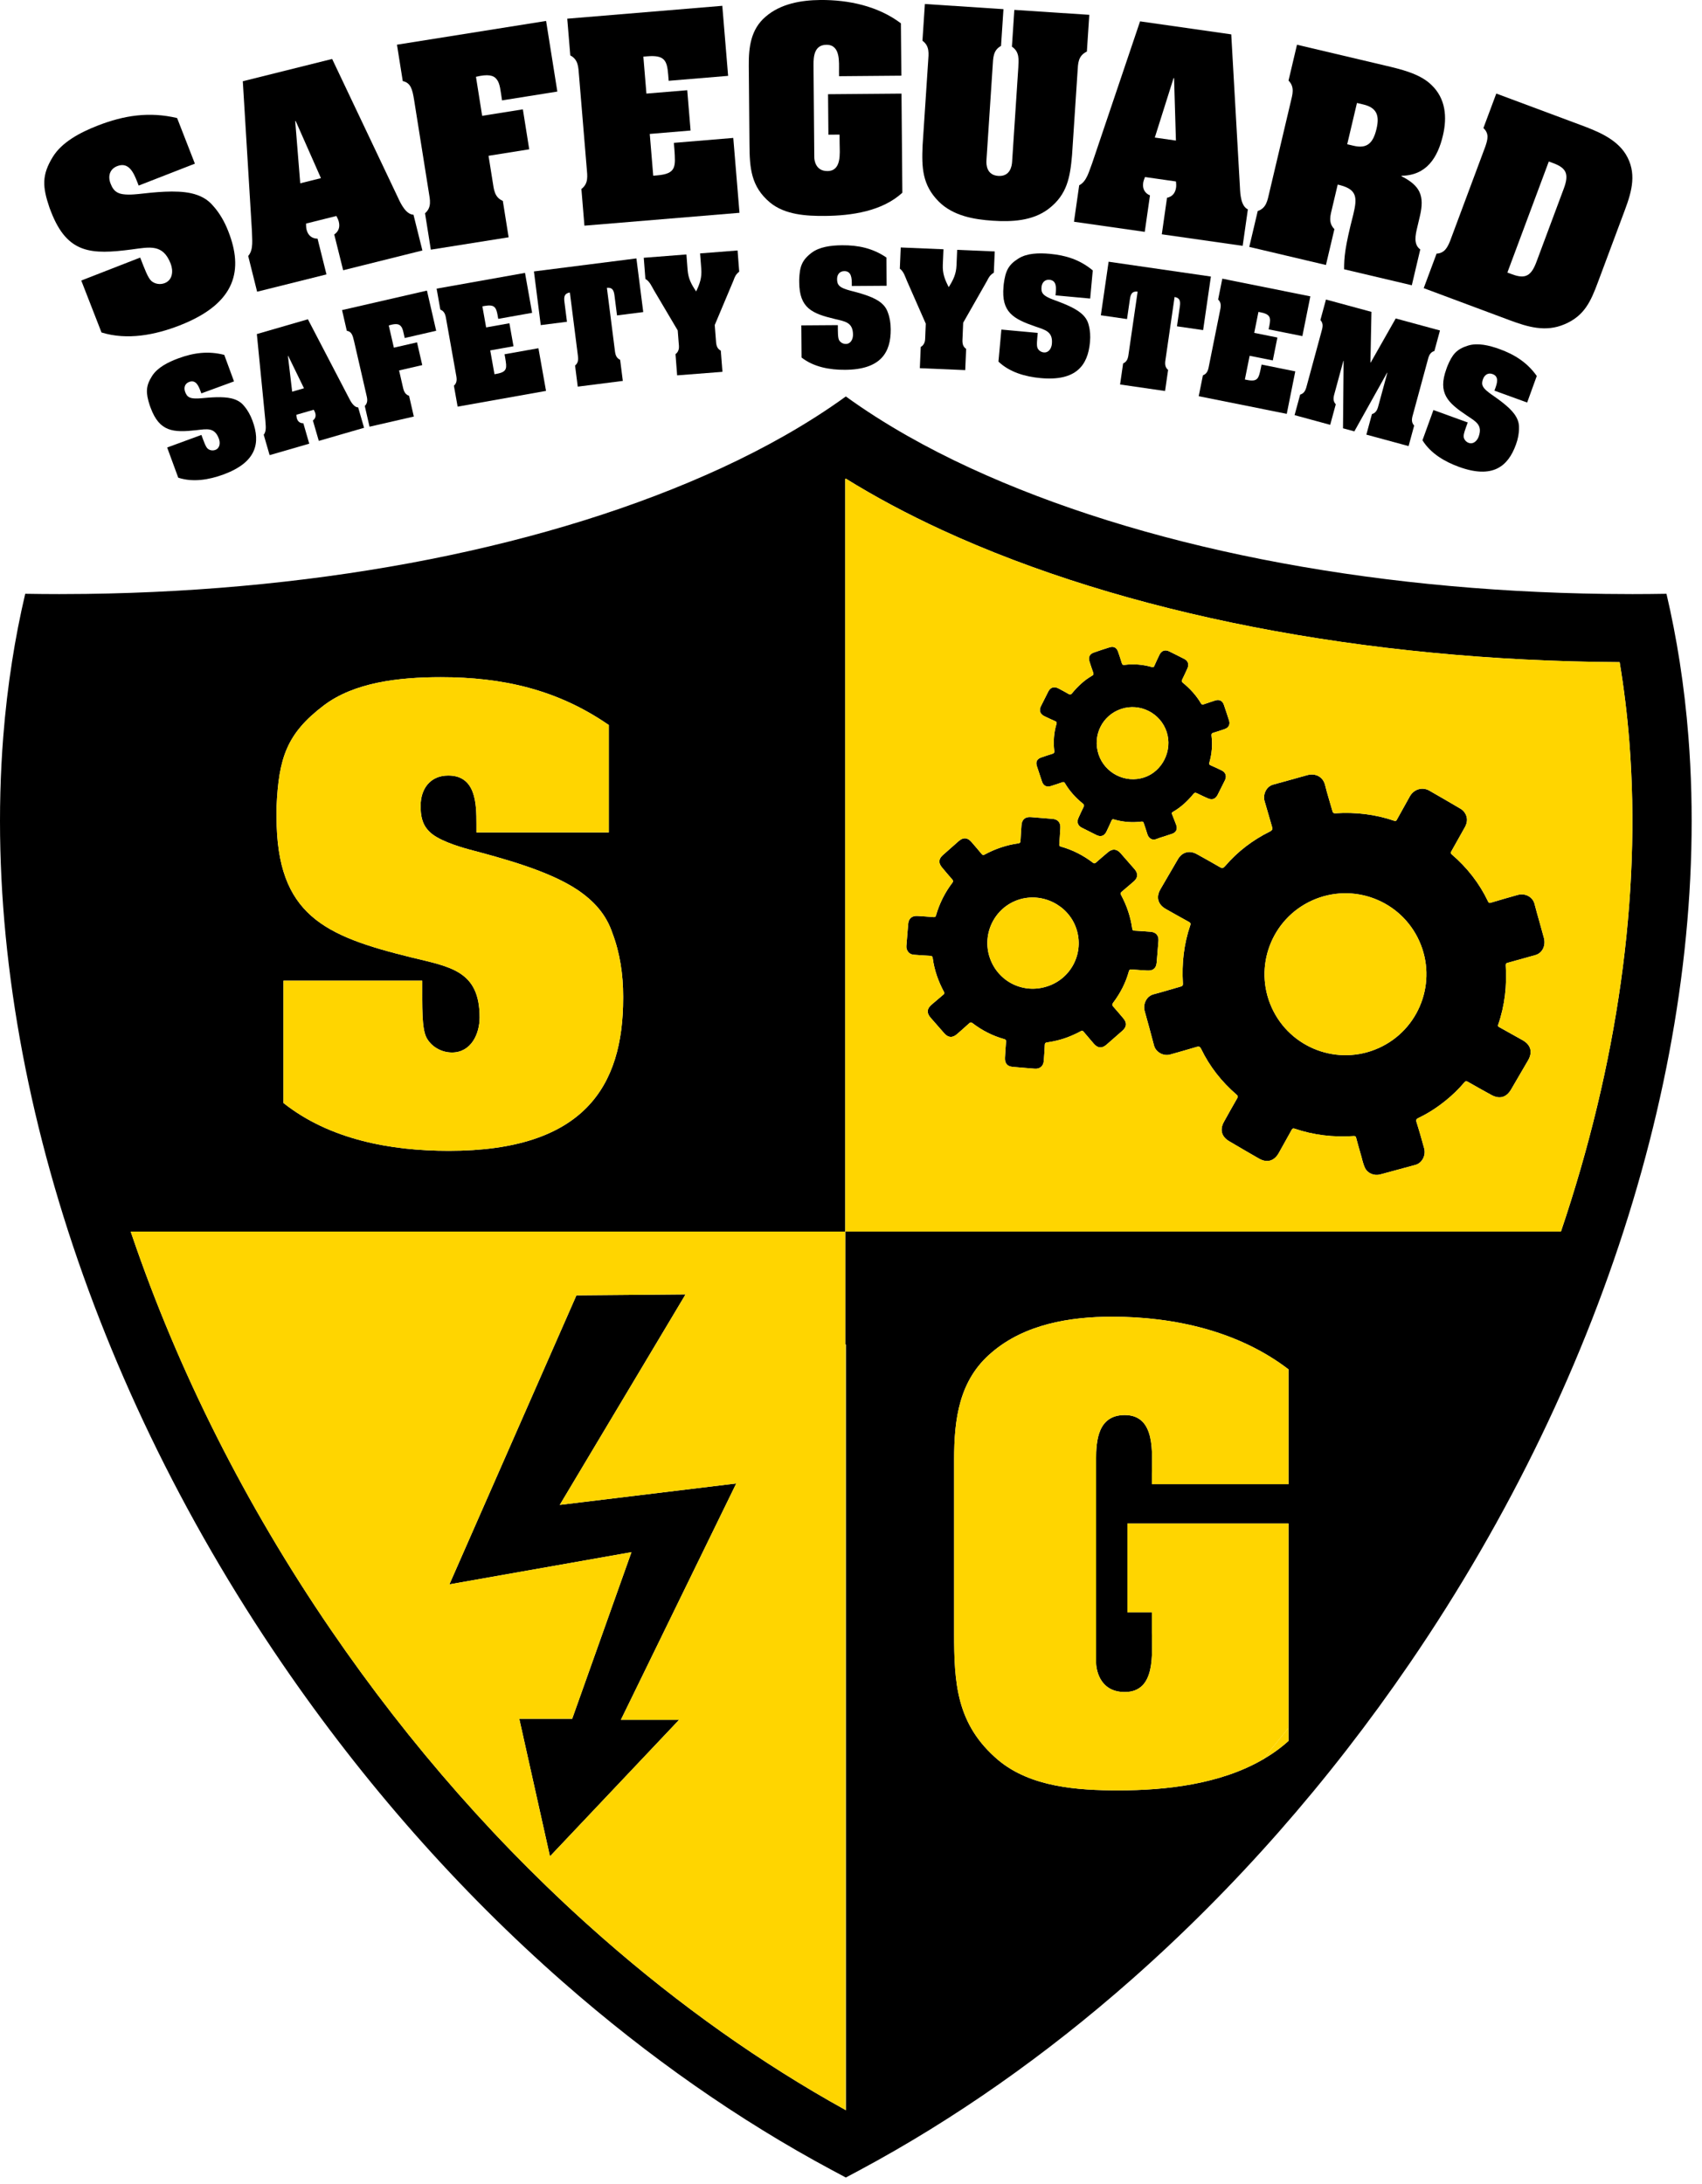 <?xml version="1.0" encoding="UTF-8" standalone="no"?><!DOCTYPE svg PUBLIC "-//W3C//DTD SVG 1.1//EN" "http://www.w3.org/Graphics/SVG/1.1/DTD/svg11.dtd"><svg width="100%" height="100%" viewBox="0 0 106 136" version="1.1" xmlns="http://www.w3.org/2000/svg" xmlns:xlink="http://www.w3.org/1999/xlink" xml:space="preserve" xmlns:serif="http://www.serif.com/" style="fill-rule:evenodd;clip-rule:evenodd;stroke-linejoin:round;stroke-miterlimit:2;"><rect id="Artboard1" x="0" y="0" width="105.4" height="135.6" style="fill:none;"/><clipPath id="_clip1"><rect x="0" y="0" width="105.4" height="135.6"/></clipPath><g clip-path="url(#_clip1)"><g><path d="M97.216,76.702l-44.574,-0l0,7.03l0.036,-0l0,47.689c-0.012,-0.007 -0.024,-0.014 -0.036,-0.02c-5.233,-2.897 -10.32,-6.501 -15.131,-10.723c-6.29,-5.52 -11.977,-11.97 -16.902,-19.171c-5.349,-7.818 -9.52,-16.156 -12.385,-24.555c-0.029,-0.083 -0.056,-0.167 -0.084,-0.25l44.502,-0l0,-46.87c0.012,-0.007 0.024,-0.014 0.036,-0.022c1.815,1.127 3.81,2.196 5.984,3.199c11.334,5.224 26.296,8.137 42.209,8.231c0.267,1.609 0.47,3.255 0.602,4.934c0.758,9.689 -0.751,20.152 -4.257,30.528m-16.969,15.733l-8.509,-0l0,-0.63c0,-1.258 0.265,-3.675 -1.688,-3.675c-1.655,-0 -1.788,1.556 -1.788,2.781l0,12.615c0,0.298 0.133,1.854 1.788,1.854c1.953,-0 1.688,-2.417 1.688,-3.708l0,-1.258l-1.523,-0l0,-5.53l10.032,-0l0,13.542c-0.496,0.448 -1.039,0.833 -1.614,1.165c-2.649,1.531 -6.015,1.914 -8.98,1.914c-2.549,-0 -5.463,-0.199 -7.483,-1.887c-2.615,-2.218 -2.748,-4.801 -2.748,-7.913l0,-10.794c0,-2.516 0.298,-4.966 2.351,-6.687c2.053,-1.755 4.867,-2.219 7.482,-2.219c3.874,-0 7.88,0.894 10.992,3.278l0,7.152Zm-63.024,-42.181c0.133,-3.046 0.629,-4.569 2.947,-6.324c1.887,-1.424 4.635,-1.755 7.284,-1.755c3.841,-0 7.251,0.762 10.462,2.98l0,6.688l-8.244,-0l0,-0.53c0,-1.258 -0.033,-3.013 -1.755,-3.013c-1.125,-0 -1.721,0.828 -1.721,1.888c0,0.562 0.066,1.125 0.53,1.589c0.496,0.53 1.754,0.927 2.483,1.126c2.119,0.562 4.966,1.324 6.754,2.516c1.026,0.695 1.788,1.523 2.185,2.714c0.464,1.225 0.662,2.583 0.662,3.907l0,0.133c0,5.463 -2.417,9.502 -10.859,9.502c-3.609,-0 -7.417,-0.695 -10.297,-2.98l0,-7.615l8.641,-0c0,1.689 -0.033,2.947 0.265,3.543c0.298,0.563 0.927,0.927 1.589,0.927c1.192,-0 1.722,-1.159 1.722,-2.185c0,-2.914 -1.821,-3.146 -4.271,-3.742c-5.364,-1.324 -8.377,-2.615 -8.377,-8.74l0,-0.629Zm87.931,-4.368c-0.124,-1.585 -0.306,-3.144 -0.544,-4.674c-0.225,-1.439 -0.499,-2.851 -0.823,-4.231c-0.705,0.012 -1.413,0.019 -2.123,0.019c-0.559,-0 -1.117,-0.005 -1.674,-0.011c-14.979,-0.193 -28.968,-2.957 -39.551,-7.835c-1.395,-0.643 -2.706,-1.317 -3.936,-2.015c-1.383,-0.786 -2.66,-1.604 -3.825,-2.448c-1.165,0.844 -2.442,1.662 -3.826,2.448c-1.229,0.698 -2.54,1.372 -3.935,2.015c-10.583,4.878 -24.572,7.642 -39.551,7.835c-0.557,0.007 -1.115,0.011 -1.675,0.011c-0.709,-0 -1.416,-0.007 -2.121,-0.019c-0.323,1.38 -0.6,2.79 -0.823,4.231c-0.238,1.528 -0.421,3.087 -0.545,4.673c-1.442,18.437 4.885,39.47 17.359,57.706c5.1,7.456 10.993,14.139 17.516,19.863c5.298,4.65 10.927,8.585 16.731,11.697l0.87,0.465l0.873,-0.466c5.873,-3.149 11.563,-7.139 16.912,-11.856c6.447,-5.685 12.278,-12.314 17.332,-19.703c12.474,-18.236 18.801,-39.269 17.359,-57.705" style="fill-rule:nonzero;"/><path d="M85.868,65.27c-2.538,1.145 -5.523,0.016 -6.668,-2.522c-1.145,-2.538 -0.016,-5.523 2.522,-6.668c2.538,-1.145 5.523,-0.015 6.668,2.522c1.145,2.538 0.016,5.523 -2.522,6.668m9.701,-8.978c-0.108,-0.411 -0.555,-0.692 -1.052,-0.554c-0.56,0.154 -1.116,0.319 -1.672,0.484c-0.085,0.025 -0.128,0.012 -0.166,-0.07c-0.544,-1.143 -1.307,-2.118 -2.266,-2.94c-0.081,-0.069 -0.069,-0.112 -0.026,-0.188c0.284,-0.5 0.565,-1.001 0.844,-1.504c0.17,-0.305 0.189,-0.612 -0.012,-0.912c-0.068,-0.101 -0.158,-0.181 -0.263,-0.242c-0.648,-0.378 -1.293,-0.761 -1.946,-1.13c-0.437,-0.246 -0.963,-0.077 -1.207,0.365c-0.267,0.484 -0.54,0.966 -0.807,1.45c-0.04,0.074 -0.072,0.099 -0.162,0.068c-1.187,-0.406 -2.409,-0.548 -3.658,-0.468c-0.116,0.007 -0.161,-0.024 -0.192,-0.133c-0.15,-0.543 -0.326,-1.08 -0.46,-1.627c-0.126,-0.515 -0.602,-0.754 -1.103,-0.616c-0.707,0.193 -1.411,0.399 -2.119,0.588c-0.463,0.122 -0.659,0.653 -0.545,1.028c0.162,0.529 0.302,1.063 0.462,1.592c0.047,0.157 0.027,0.225 -0.136,0.307c-1.07,0.532 -2.007,1.243 -2.785,2.154c-0.109,0.127 -0.182,0.146 -0.329,0.059c-0.471,-0.278 -0.953,-0.539 -1.43,-0.807c-0.458,-0.257 -0.918,-0.132 -1.18,0.319c-0.36,0.62 -0.721,1.239 -1.083,1.858c-0.289,0.496 -0.17,0.954 0.327,1.238c0.481,0.273 0.963,0.544 1.447,0.81c0.095,0.052 0.116,0.099 0.08,0.204c-0.403,1.176 -0.534,2.389 -0.46,3.625c0.007,0.12 -0.026,0.162 -0.133,0.192c-0.564,0.159 -1.123,0.334 -1.689,0.482c-0.465,0.122 -0.675,0.633 -0.557,1.051c0.202,0.711 0.392,1.424 0.581,2.139c0.109,0.413 0.58,0.683 1.007,0.562c0.553,-0.156 1.106,-0.311 1.656,-0.477c0.137,-0.04 0.206,-0.006 0.265,0.116c0.535,1.11 1.282,2.058 2.213,2.861c0.091,0.079 0.094,0.13 0.037,0.229c-0.279,0.484 -0.551,0.972 -0.822,1.46c-0.273,0.49 -0.156,0.927 0.329,1.214c0.618,0.365 1.237,0.726 1.86,1.082c0.499,0.284 0.95,0.147 1.228,-0.357c0.265,-0.479 0.536,-0.955 0.799,-1.435c0.049,-0.089 0.092,-0.107 0.191,-0.073c1.188,0.402 2.41,0.543 3.659,0.459c0.086,-0.006 0.141,0.003 0.166,0.103c0.076,0.297 0.162,0.591 0.275,0.992c0.079,0.226 0.128,0.58 0.28,0.895c0.167,0.343 0.581,0.5 0.948,0.399c0.728,-0.199 1.457,-0.396 2.186,-0.593c0.411,-0.11 0.671,-0.587 0.547,-1.034c-0.15,-0.543 -0.302,-1.087 -0.473,-1.624c-0.049,-0.153 -0.004,-0.21 0.121,-0.269c0.613,-0.29 1.175,-0.661 1.702,-1.087c0.417,-0.337 0.8,-0.709 1.146,-1.117c0.076,-0.089 0.126,-0.103 0.228,-0.044c0.485,0.277 0.972,0.55 1.462,0.818c0.513,0.282 0.942,0.156 1.232,-0.348c0.348,-0.601 0.699,-1.201 1.051,-1.801c0.3,-0.511 0.182,-0.967 -0.335,-1.26c-0.481,-0.273 -0.964,-0.542 -1.448,-0.809c-0.069,-0.038 -0.109,-0.064 -0.076,-0.158c0.415,-1.196 0.549,-2.43 0.471,-3.689c-0.007,-0.112 0.031,-0.141 0.122,-0.166c0.575,-0.158 1.15,-0.319 1.724,-0.48c0.426,-0.12 0.662,-0.58 0.531,-1.071c-0.188,-0.708 -0.4,-1.41 -0.585,-2.12" style="fill-rule:nonzero;"/><path d="M69.829,44.153c1.17,-0.387 2.442,0.254 2.829,1.426c0.381,1.157 -0.26,2.461 -1.396,2.838c-1.17,0.388 -2.454,-0.259 -2.843,-1.433c-0.392,-1.184 0.234,-2.441 1.41,-2.831m-4.929,4.537c0.082,0.244 0.285,0.349 0.53,0.273c0.241,-0.075 0.48,-0.155 0.717,-0.238c0.081,-0.028 0.126,-0.033 0.18,0.059c0.287,0.489 0.667,0.901 1.104,1.259c0.094,0.076 0.097,0.13 0.047,0.229c-0.112,0.22 -0.211,0.446 -0.313,0.669c-0.116,0.254 -0.041,0.48 0.206,0.607c0.306,0.157 0.614,0.313 0.924,0.464c0.263,0.128 0.487,0.048 0.612,-0.215c0.109,-0.227 0.216,-0.455 0.317,-0.686c0.035,-0.079 0.067,-0.102 0.156,-0.076c0.561,0.165 1.134,0.207 1.714,0.135c0.089,-0.011 0.116,0.023 0.139,0.095c0.071,0.224 0.154,0.445 0.219,0.671c0.079,0.273 0.304,0.437 0.604,0.308c0.145,-0.063 0.3,-0.102 0.451,-0.152c0.166,-0.055 0.333,-0.109 0.499,-0.166c0.249,-0.086 0.345,-0.304 0.248,-0.548c-0.089,-0.223 -0.169,-0.451 -0.261,-0.673c-0.033,-0.079 0.003,-0.11 0.059,-0.142c0.498,-0.286 0.91,-0.672 1.272,-1.112c0.074,-0.091 0.128,-0.096 0.227,-0.045c0.219,0.112 0.445,0.212 0.669,0.313c0.269,0.123 0.478,0.049 0.613,-0.216c0.154,-0.302 0.307,-0.606 0.457,-0.91c0.126,-0.256 0.044,-0.491 -0.212,-0.614c-0.226,-0.11 -0.455,-0.217 -0.685,-0.318c-0.08,-0.036 -0.101,-0.074 -0.076,-0.161c0.16,-0.551 0.206,-1.113 0.136,-1.683c-0.012,-0.103 0.013,-0.152 0.12,-0.182c0.237,-0.067 0.469,-0.151 0.703,-0.23c0.242,-0.082 0.349,-0.285 0.27,-0.53c-0.104,-0.329 -0.213,-0.656 -0.325,-0.983c-0.087,-0.254 -0.286,-0.348 -0.544,-0.264c-0.234,0.076 -0.469,0.152 -0.701,0.234c-0.083,0.029 -0.131,0.029 -0.183,-0.059c-0.293,-0.499 -0.681,-0.917 -1.127,-1.282c-0.074,-0.06 -0.083,-0.109 -0.041,-0.193c0.114,-0.23 0.221,-0.465 0.327,-0.699c0.114,-0.252 0.042,-0.468 -0.2,-0.593c-0.312,-0.16 -0.625,-0.318 -0.94,-0.471c-0.25,-0.123 -0.476,-0.042 -0.599,0.212c-0.112,0.231 -0.22,0.465 -0.325,0.7c-0.032,0.073 -0.066,0.091 -0.146,0.068c-0.562,-0.161 -1.134,-0.211 -1.714,-0.135c-0.092,0.012 -0.135,-0.021 -0.162,-0.112c-0.072,-0.241 -0.154,-0.48 -0.236,-0.718c-0.085,-0.244 -0.267,-0.343 -0.514,-0.268c-0.335,0.103 -0.668,0.214 -0.998,0.331c-0.261,0.092 -0.35,0.294 -0.263,0.563c0.075,0.229 0.147,0.459 0.23,0.685c0.032,0.088 0.022,0.138 -0.06,0.185c-0.494,0.283 -0.9,0.668 -1.259,1.103c-0.069,0.083 -0.12,0.097 -0.214,0.042c-0.208,-0.123 -0.422,-0.234 -0.635,-0.347c-0.266,-0.14 -0.495,-0.069 -0.63,0.196c-0.154,0.302 -0.306,0.606 -0.457,0.91c-0.135,0.272 -0.051,0.501 0.227,0.631c0.219,0.102 0.436,0.207 0.656,0.303c0.084,0.037 0.113,0.071 0.084,0.171c-0.164,0.55 -0.203,1.113 -0.137,1.682c0.014,0.118 -0.024,0.151 -0.122,0.181c-0.235,0.072 -0.469,0.151 -0.701,0.232c-0.253,0.087 -0.345,0.275 -0.262,0.528c0.107,0.328 0.215,0.655 0.325,0.982" style="fill-rule:nonzero;"/><path d="M65.226,61.429c-1.502,0.498 -3.09,-0.299 -3.589,-1.801c-0.493,-1.485 0.312,-3.1 1.788,-3.59c1.476,-0.489 3.106,0.325 3.602,1.779c0.518,1.517 -0.306,3.13 -1.801,3.612m6.812,-1.488c0.041,-0.45 0.078,-0.9 0.111,-1.351c0.023,-0.325 -0.156,-0.531 -0.482,-0.558c-0.331,-0.028 -0.662,-0.05 -0.994,-0.068c-0.099,-0.005 -0.143,-0.019 -0.16,-0.14c-0.104,-0.732 -0.338,-1.425 -0.687,-2.074c-0.063,-0.117 -0.03,-0.159 0.047,-0.224c0.246,-0.207 0.491,-0.415 0.733,-0.625c0.27,-0.235 0.288,-0.5 0.054,-0.769c-0.29,-0.332 -0.58,-0.665 -0.872,-0.996c-0.242,-0.274 -0.506,-0.293 -0.784,-0.058c-0.249,0.212 -0.5,0.421 -0.743,0.639c-0.069,0.061 -0.112,0.074 -0.191,0.015c-0.603,-0.459 -1.265,-0.802 -1.996,-1.005c-0.083,-0.023 -0.111,-0.057 -0.103,-0.148c0.028,-0.337 0.048,-0.674 0.067,-1.01c0.019,-0.341 -0.149,-0.54 -0.486,-0.569c-0.45,-0.04 -0.901,-0.077 -1.351,-0.11c-0.354,-0.027 -0.558,0.152 -0.583,0.505c-0.023,0.326 -0.046,0.651 -0.062,0.978c-0.005,0.097 -0.032,0.137 -0.138,0.152c-0.738,0.104 -1.434,0.34 -2.089,0.694c-0.082,0.044 -0.13,0.042 -0.191,-0.032c-0.208,-0.251 -0.422,-0.498 -0.635,-0.746c-0.247,-0.287 -0.509,-0.307 -0.793,-0.059c-0.332,0.291 -0.662,0.583 -0.992,0.876c-0.264,0.235 -0.283,0.488 -0.058,0.757c0.213,0.255 0.425,0.51 0.646,0.759c0.069,0.078 0.066,0.126 0.005,0.206c-0.465,0.613 -0.804,1.29 -1.016,2.028c-0.027,0.094 -0.065,0.117 -0.157,0.109c-0.331,-0.028 -0.662,-0.05 -0.993,-0.071c-0.348,-0.021 -0.551,0.149 -0.583,0.494c-0.041,0.456 -0.074,0.912 -0.112,1.368c-0.006,0.077 0.002,0.153 0.018,0.194c0.084,0.253 0.251,0.346 0.47,0.362c0.326,0.024 0.652,0.047 0.978,0.064c0.104,0.005 0.158,0.024 0.175,0.149c0.098,0.744 0.347,1.442 0.701,2.103c0.042,0.08 0.024,0.112 -0.033,0.159c-0.25,0.21 -0.499,0.421 -0.746,0.635c-0.293,0.253 -0.311,0.516 -0.057,0.807c0.284,0.323 0.566,0.648 0.85,0.971c0.251,0.286 0.518,0.3 0.808,0.044c0.249,-0.22 0.5,-0.438 0.745,-0.663c0.072,-0.066 0.123,-0.077 0.207,-0.013c0.597,0.457 1.256,0.795 1.982,0.997c0.095,0.026 0.114,0.07 0.107,0.162c-0.027,0.331 -0.046,0.663 -0.066,0.994c-0.019,0.347 0.141,0.541 0.481,0.572c0.456,0.042 0.912,0.08 1.368,0.113c0.331,0.025 0.543,-0.159 0.569,-0.492c0.026,-0.331 0.046,-0.662 0.063,-0.994c0.004,-0.098 0.033,-0.135 0.138,-0.15c0.565,-0.081 1.113,-0.229 1.634,-0.468c0.158,-0.073 0.319,-0.143 0.47,-0.231c0.081,-0.047 0.12,-0.031 0.174,0.033c0.209,0.251 0.421,0.499 0.635,0.746c0.247,0.286 0.512,0.305 0.794,0.058c0.328,-0.286 0.656,-0.573 0.982,-0.861c0.28,-0.248 0.299,-0.498 0.059,-0.782c-0.204,-0.241 -0.408,-0.483 -0.617,-0.719c-0.077,-0.086 -0.09,-0.145 -0.013,-0.248c0.446,-0.59 0.782,-1.239 0.979,-1.955c0.027,-0.1 0.072,-0.124 0.171,-0.116c0.32,0.027 0.641,0.046 0.961,0.066c0.378,0.023 0.568,-0.133 0.601,-0.504" style="fill-rule:nonzero;"/><path d="M3.189,13.212c1.015,2.602 2.508,2.651 5.005,2.325c1.14,-0.152 1.952,-0.355 2.434,0.882c0.17,0.436 0.137,1.016 -0.369,1.213c-0.281,0.11 -0.609,0.059 -0.829,-0.13c-0.225,-0.204 -0.419,-0.744 -0.699,-1.461l-3.67,1.431l1.261,3.235c1.602,0.493 3.334,0.158 4.867,-0.44c3.586,-1.398 3.944,-3.514 3.039,-5.835l-0.022,-0.056c-0.219,-0.562 -0.529,-1.106 -0.928,-1.55c-0.367,-0.44 -0.827,-0.666 -1.378,-0.791c-0.957,-0.21 -2.293,-0.062 -3.286,0.05c-0.342,0.036 -0.942,0.076 -1.241,-0.067c-0.274,-0.12 -0.395,-0.348 -0.488,-0.587c-0.176,-0.45 -0.06,-0.901 0.419,-1.087c0.731,-0.285 1.035,0.455 1.244,0.989l0.088,0.225l3.501,-1.365l-1.107,-2.841c-1.732,-0.41 -3.306,-0.169 -4.938,0.467c-1.125,0.439 -2.237,1.035 -2.803,1.952c-0.694,1.129 -0.652,1.858 -0.204,3.174l0.104,0.267Z" style="fill-rule:nonzero;"/><path d="M18.415,7.536l1.573,3.559l-1.289,0.321l-0.313,-3.873l0.029,-0.007Zm-2.957,8.407l0.555,2.225l4.32,-1.078l-0.556,-2.225c-0.358,-0.004 -0.596,-0.209 -0.684,-0.561c-0.029,-0.117 -0.033,-0.256 -0.033,-0.38l1.889,-0.472c0.059,0.11 0.117,0.22 0.15,0.352c0.084,0.337 -0.004,0.607 -0.282,0.801l0.555,2.226l4.935,-1.231l-0.555,-2.226c-0.473,-0.022 -0.794,-0.689 -0.966,-1.066l-4.1,-8.636l-5.564,1.388l0.567,9.316c0.003,0.513 0.12,1.168 -0.231,1.567" style="fill-rule:nonzero;"/><path d="M25.79,6.222l0.914,5.74c0.076,0.477 0.197,0.947 -0.233,1.321l0.361,2.266l4.845,-0.771l-0.361,-2.266c-0.524,-0.223 -0.555,-0.707 -0.631,-1.184l-0.259,-1.625l2.534,-0.404l-0.396,-2.489l-2.535,0.403l-0.386,-2.43c0.75,-0.181 1.1,-0.099 1.294,0.161c0.209,0.257 0.236,0.711 0.33,1.308l3.444,-0.549l-0.7,-4.398l-9.288,1.479l0.361,2.266c0.49,0.106 0.599,0.501 0.706,1.172" style="fill-rule:nonzero;"/><path d="M36.059,4.678l0.481,5.791c0.039,0.481 0.125,0.959 -0.331,1.3l0.189,2.286l9.657,-0.802l-0.387,-4.663l-3.7,0.307l0.035,0.422c0.072,1.054 0.124,1.504 -1.079,1.604l-0.241,0.02l-0.216,-2.602l2.542,-0.212l-0.208,-2.511l-2.542,0.211l-0.191,-2.302l0.24,-0.02c1.083,-0.09 1.234,0.261 1.306,1.134l0.032,0.391l3.701,-0.308l-0.362,-4.362l-9.657,0.802l0.19,2.287c0.506,0.26 0.501,0.746 0.541,1.227" style="fill-rule:nonzero;"/><path d="M46.677,9.02c0.012,1.419 0.082,2.596 1.284,3.597c0.927,0.762 2.256,0.841 3.418,0.831c1.646,-0.014 3.56,-0.287 4.819,-1.445l-0.053,-6.173l-4.574,0.038l0.022,2.521l0.694,-0.006l0.005,0.574c0.005,0.589 0.135,1.69 -0.755,1.697c-0.755,0.007 -0.821,-0.702 -0.823,-0.838l-0.049,-5.751c-0.004,-0.559 0.05,-1.269 0.805,-1.275c0.891,-0.008 0.779,1.095 0.784,1.669l0.002,0.287l3.88,-0.033l-0.028,-3.261c-1.428,-1.075 -3.258,-1.467 -5.024,-1.452c-1.193,0.011 -2.474,0.233 -3.403,1.041c-0.929,0.793 -1.056,1.911 -1.046,3.058l0.042,4.921Z" style="fill-rule:nonzero;"/><path d="M57.459,9.057c-0.06,1.372 -0.026,2.464 1.01,3.5c0.894,0.891 2.195,1.112 3.355,1.189c1.159,0.076 2.478,0.027 3.482,-0.739c1.162,-0.891 1.34,-1.969 1.46,-3.337l0.344,-5.225c0.032,-0.482 0.019,-0.967 0.58,-1.233l0.151,-2.289l-4.668,-0.307l-0.151,2.289c0.492,0.335 0.415,0.814 0.398,1.296l-0.387,5.889c-0.017,0.256 -0.121,0.914 -0.859,0.866c-0.738,-0.049 -0.755,-0.716 -0.738,-0.972l0.388,-5.888c0.032,-0.482 0.019,-0.966 0.52,-1.236l0.151,-2.289l-4.894,-0.322l-0.151,2.289c0.462,0.333 0.385,0.811 0.354,1.293l-0.345,5.226Z" style="fill-rule:nonzero;"/><path d="M73.091,4.861l0.03,0.004l0.115,3.89l-1.315,-0.188l1.17,-3.706Zm-5.879,6.678l-0.325,2.271l4.408,0.63l0.325,-2.271c-0.331,-0.139 -0.474,-0.419 -0.423,-0.777c0.017,-0.12 0.067,-0.25 0.113,-0.366l1.928,0.276c0.013,0.124 0.026,0.247 0.007,0.382c-0.05,0.344 -0.233,0.562 -0.564,0.636l-0.324,2.272l5.036,0.719l0.324,-2.271c-0.429,-0.199 -0.476,-0.937 -0.493,-1.352l-0.542,-9.547l-5.679,-0.811l-2.987,8.845c-0.19,0.476 -0.328,1.127 -0.804,1.364" style="fill-rule:nonzero;"/><path d="M84.511,6.413l0.397,0.094c0.852,0.201 1.013,0.704 0.822,1.512c-0.208,0.882 -0.577,1.26 -1.429,1.059l-0.397,-0.094l0.607,-2.571Zm-1.405,7.858c-0.401,-0.405 -0.246,-0.865 -0.135,-1.335l0.34,-1.44l0.162,0.039c1.065,0.282 1.05,0.806 0.814,1.805c-0.539,2.09 -0.575,2.702 -0.577,3.431l4.217,0.995l0.527,-2.233c-0.44,-0.305 -0.294,-0.922 -0.194,-1.348l0.17,-0.72c0.302,-1.278 0.015,-1.904 -1.149,-2.49l0.007,-0.029c1.556,-0.02 2.251,-1.128 2.577,-2.509c0.271,-1.146 0.172,-2.302 -0.715,-3.147c-0.73,-0.715 -1.953,-0.988 -2.923,-1.217l-5.451,-1.287l-0.527,2.233c0.401,0.405 0.246,0.865 0.135,1.335l-1.335,5.656c-0.111,0.47 -0.178,0.951 -0.718,1.134l-0.527,2.233l4.775,1.127l0.527,-2.233Z" style="fill-rule:nonzero;"/><path d="M96.459,10.058l0.297,0.111c0.82,0.306 0.964,0.698 0.637,1.575l-1.704,4.568c-0.327,0.876 -0.692,1.078 -1.513,0.772l-0.297,-0.11l2.58,-6.916Zm-7.791,7.888l5.345,1.994c1.146,0.427 2.247,0.757 3.416,0.259c1.241,-0.52 1.64,-1.418 2.083,-2.606l1.694,-4.54c0.432,-1.16 0.745,-2.3 0.045,-3.447c-0.615,-0.986 -1.797,-1.444 -2.83,-1.829l-5.233,-1.951l-0.802,2.149c0.371,0.347 0.267,0.712 0.123,1.141l-2.2,5.898c-0.167,0.404 -0.347,0.756 -0.84,0.782l-0.801,2.15Z" style="fill-rule:nonzero;"/><path d="M12.521,24.804c-0.198,0.017 -0.544,0.033 -0.715,-0.053c-0.157,-0.072 -0.224,-0.205 -0.275,-0.344c-0.096,-0.261 -0.024,-0.52 0.254,-0.622c0.425,-0.156 0.592,0.274 0.706,0.585l0.048,0.13l2.035,-0.747l-0.607,-1.651c-0.993,-0.256 -1.904,-0.135 -2.852,0.213c-0.654,0.241 -1.302,0.572 -1.639,1.094c-0.413,0.644 -0.397,1.064 -0.154,1.828l0.058,0.156c0.555,1.511 1.416,1.557 2.86,1.397c0.659,-0.075 1.129,-0.183 1.393,0.536c0.093,0.254 0.068,0.588 -0.226,0.696c-0.164,0.06 -0.352,0.027 -0.477,-0.085c-0.127,-0.12 -0.233,-0.434 -0.386,-0.85l-2.133,0.783l0.69,1.88c0.919,0.303 1.921,0.129 2.812,-0.198c2.084,-0.766 2.314,-1.982 1.819,-3.331l-0.012,-0.032c-0.121,-0.327 -0.293,-0.644 -0.518,-0.905c-0.206,-0.258 -0.469,-0.393 -0.786,-0.472c-0.549,-0.132 -1.321,-0.061 -1.895,-0.008" style="fill-rule:nonzero;"/><path d="M18.196,24.394l-0.264,-2.227l0.017,-0.005l0.983,2.019l-0.736,0.213Zm1.29,1.794l0.369,1.271l2.819,-0.816l-0.368,-1.272c-0.273,-0.002 -0.473,-0.38 -0.58,-0.594l-2.55,-4.893l-3.18,0.921l0.528,5.361c0.013,0.295 0.094,0.671 -0.1,0.908l0.368,1.272l2.468,-0.714l-0.368,-1.272c-0.207,0.005 -0.348,-0.108 -0.406,-0.309c-0.02,-0.067 -0.025,-0.147 -0.027,-0.219l1.079,-0.312c0.036,0.062 0.072,0.124 0.094,0.199c0.055,0.193 0.011,0.351 -0.146,0.469" style="fill-rule:nonzero;"/><path d="M24.963,20.312c0.13,0.14 0.163,0.4 0.241,0.74l1.961,-0.451l-0.575,-2.503l-5.287,1.214l0.296,1.29c0.287,0.042 0.365,0.265 0.452,0.647l0.751,3.267c0.062,0.271 0.15,0.537 -0.083,0.769l0.296,1.29l2.758,-0.633l-0.296,-1.29c-0.31,-0.108 -0.347,-0.385 -0.41,-0.656l-0.212,-0.925l1.443,-0.332l-0.326,-1.417l-1.442,0.331l-0.318,-1.383c0.425,-0.133 0.629,-0.1 0.751,0.042" style="fill-rule:nonzero;"/><path d="M28.501,25.326l5.505,-0.981l-0.473,-2.658l-2.11,0.376l0.043,0.24c0.098,0.601 0.153,0.857 -0.533,0.979l-0.137,0.025l-0.265,-1.484l1.449,-0.258l-0.255,-1.432l-1.449,0.258l-0.234,-1.312l0.137,-0.024c0.618,-0.11 0.723,0.084 0.812,0.581l0.039,0.223l2.11,-0.376l-0.443,-2.487l-5.505,0.981l0.232,1.304c0.305,0.122 0.328,0.401 0.377,0.676l0.588,3.301c0.049,0.274 0.124,0.544 -0.12,0.765l0.232,1.303Z" style="fill-rule:nonzero;"/><path d="M38.27,18.4l0.158,1.244l1.633,-0.208l-0.426,-3.342l-6.382,0.811l0.425,3.343l1.632,-0.208l-0.158,-1.244c-0.043,-0.336 0.012,-0.528 0.339,-0.578l0.482,3.792c0.035,0.276 0.096,0.549 -0.158,0.757l0.167,1.313l2.807,-0.357l-0.167,-1.313c-0.298,-0.138 -0.308,-0.417 -0.343,-0.694l-0.482,-3.791c0.329,-0.033 0.43,0.138 0.473,0.475" style="fill-rule:nonzero;"/><path d="M46.038,16.92l-0.102,-1.32l-2.335,0.182l0.074,0.963c0.042,0.538 -0.086,0.915 -0.319,1.405c-0.305,-0.448 -0.49,-0.801 -0.532,-1.339l-0.074,-0.963l-2.657,0.206l0.102,1.319c0.265,0.146 0.385,0.451 0.536,0.71l1.477,2.496l0.057,0.73c0.011,0.139 0.03,0.277 0.014,0.4c-0.025,0.133 -0.077,0.251 -0.209,0.348l0.102,1.32l2.822,-0.219l-0.103,-1.319c-0.291,-0.152 -0.287,-0.432 -0.308,-0.71l-0.069,-0.886l1.158,-2.753c0.1,-0.279 0.153,-0.396 0.366,-0.57" style="fill-rule:nonzero;"/><path d="M52.676,21.421c-0.174,0.001 -0.34,-0.093 -0.42,-0.241c-0.079,-0.156 -0.073,-0.487 -0.076,-0.931l-2.273,0.016l0.015,2.003c0.761,0.595 1.764,0.771 2.713,0.764c2.221,-0.015 2.849,-1.082 2.839,-2.519l-0.001,-0.035c-0.002,-0.348 -0.057,-0.705 -0.181,-1.026c-0.107,-0.313 -0.309,-0.529 -0.58,-0.71c-0.472,-0.31 -1.223,-0.505 -1.781,-0.649c-0.192,-0.051 -0.523,-0.153 -0.655,-0.292c-0.123,-0.121 -0.142,-0.269 -0.143,-0.417c-0.002,-0.278 0.154,-0.497 0.45,-0.499c0.453,-0.003 0.465,0.458 0.467,0.789l0.001,0.139l2.168,-0.015l-0.012,-1.759c-0.849,-0.578 -1.748,-0.772 -2.758,-0.764c-0.696,0.005 -1.418,0.097 -1.912,0.475c-0.606,0.466 -0.734,0.867 -0.763,1.669l0.001,0.165c0.011,1.611 0.806,1.945 2.219,2.283c0.646,0.152 1.125,0.21 1.131,0.976c0.002,0.27 -0.135,0.576 -0.449,0.578" style="fill-rule:nonzero;"/><path d="M59.986,20.1l1.478,-2.595c0.133,-0.265 0.199,-0.375 0.431,-0.522l0.057,-1.323l-2.34,-0.099l-0.041,0.966c-0.023,0.539 -0.195,0.898 -0.485,1.356c-0.249,-0.481 -0.391,-0.853 -0.368,-1.392l0.041,-0.966l-2.662,-0.112l-0.056,1.322c0.245,0.176 0.328,0.493 0.447,0.768l1.169,2.655l-0.031,0.731c-0.006,0.139 -0.003,0.279 -0.034,0.4c-0.041,0.129 -0.106,0.239 -0.249,0.32l-0.056,1.322l2.827,0.12l0.056,-1.322c-0.271,-0.186 -0.233,-0.463 -0.221,-0.742l0.037,-0.887Z" style="fill-rule:nonzero;"/><path d="M65.737,18.395l2.159,0.199l0.161,-1.752c-0.787,-0.659 -1.663,-0.94 -2.669,-1.033c-0.693,-0.064 -1.421,-0.043 -1.949,0.285c-0.65,0.403 -0.817,0.79 -0.925,1.585l-0.015,0.165c-0.147,1.604 0.611,2.015 1.984,2.491c0.627,0.215 1.099,0.32 1.028,1.083c-0.025,0.269 -0.191,0.56 -0.503,0.531c-0.174,-0.016 -0.33,-0.127 -0.394,-0.281c-0.064,-0.164 -0.025,-0.492 0.016,-0.935l-2.264,-0.208l-0.183,1.995c0.699,0.668 1.68,0.941 2.625,1.028c2.212,0.204 2.942,-0.796 3.074,-2.227l0.003,-0.035c0.032,-0.347 0.012,-0.707 -0.08,-1.039c-0.075,-0.322 -0.254,-0.557 -0.506,-0.764c-0.44,-0.355 -1.168,-0.623 -1.709,-0.822c-0.186,-0.069 -0.506,-0.204 -0.623,-0.354c-0.111,-0.133 -0.114,-0.282 -0.101,-0.429c0.026,-0.278 0.202,-0.48 0.497,-0.453c0.45,0.041 0.417,0.502 0.387,0.831l-0.013,0.139Z" style="fill-rule:nonzero;"/><path d="M73.301,20.323l1.629,0.236l0.484,-3.336l-6.37,-0.923l-0.484,3.336l1.63,0.236l0.18,-1.241c0.048,-0.336 0.152,-0.506 0.481,-0.467l-0.549,3.784c-0.04,0.276 -0.054,0.555 -0.355,0.688l-0.189,1.31l2.801,0.406l0.19,-1.311c-0.251,-0.212 -0.185,-0.484 -0.145,-0.76l0.548,-3.784c0.326,0.056 0.377,0.249 0.329,0.585l-0.18,1.241Z" style="fill-rule:nonzero;"/><path d="M80.67,23.128l-2.1,-0.422l-0.049,0.239c-0.128,0.596 -0.171,0.854 -0.854,0.717l-0.137,-0.027l0.297,-1.477l1.443,0.289l0.286,-1.426l-1.443,-0.29l0.262,-1.306l0.137,0.027c0.615,0.124 0.642,0.342 0.543,0.838l-0.045,0.222l2.101,0.421l0.497,-2.476l-5.483,-1.101l-0.26,1.298c0.239,0.226 0.158,0.494 0.103,0.768l-0.66,3.287c-0.054,0.273 -0.084,0.552 -0.391,0.668l-0.261,1.298l5.483,1.1l0.531,-2.647Z" style="fill-rule:nonzero;"/><path d="M88.899,22.499c0.073,-0.269 0.121,-0.545 0.435,-0.64l0.347,-1.277l-2.756,-0.748l-1.557,2.744l-0.017,-0.005l0.062,-3.15l-2.832,-0.768l-0.347,1.277c0.223,0.241 0.125,0.503 0.052,0.772l-0.878,3.235c-0.073,0.269 -0.121,0.544 -0.435,0.639l-0.347,1.277l2.218,0.603l0.347,-1.278c-0.223,-0.24 -0.125,-0.503 -0.052,-0.771l0.525,-1.933l0.016,0.005l-0.038,4.193l0.706,0.192l2.038,-3.651l0.017,0.005l-0.525,1.932c-0.073,0.269 -0.121,0.545 -0.435,0.64l-0.347,1.277l2.63,0.714l0.347,-1.277c-0.224,-0.241 -0.126,-0.503 -0.052,-0.772l0.878,-3.235Z" style="fill-rule:nonzero;"/><path d="M93.073,24.33l2.038,0.739l0.599,-1.653c-0.595,-0.837 -1.37,-1.331 -2.319,-1.675c-0.655,-0.237 -1.364,-0.402 -1.958,-0.219c-0.73,0.226 -0.99,0.558 -1.296,1.299l-0.056,0.156c-0.549,1.514 0.08,2.103 1.288,2.912c0.552,0.366 0.981,0.587 0.72,1.307c-0.092,0.254 -0.327,0.493 -0.621,0.386c-0.164,-0.059 -0.287,-0.206 -0.31,-0.372c-0.02,-0.174 0.101,-0.482 0.252,-0.899l-2.136,-0.775l-0.683,1.883c0.507,0.823 1.387,1.336 2.279,1.66c2.087,0.756 3.046,-0.026 3.536,-1.376l0.012,-0.033c0.119,-0.327 0.191,-0.681 0.186,-1.025c0.009,-0.33 -0.105,-0.603 -0.297,-0.867c-0.335,-0.455 -0.97,-0.899 -1.444,-1.228c-0.162,-0.114 -0.438,-0.325 -0.513,-0.5c-0.073,-0.157 -0.039,-0.302 0.012,-0.441c0.095,-0.262 0.316,-0.413 0.594,-0.312c0.426,0.154 0.277,0.591 0.164,0.902l-0.047,0.131Z" style="fill-rule:nonzero;"/><path d="M35.636,107.045l-3.296,-0l1.912,8.569l8.041,-8.503l-3.625,-0l7.185,-14.721l-10.99,1.335l7.832,-13.109l-6.795,0.059l-7.91,17.999l11.337,-2.005l-3.691,10.376Z" style="fill-rule:nonzero;"/><path d="M56.562,57.54c0.031,-0.345 0.235,-0.516 0.583,-0.494c0.331,0.02 0.662,0.042 0.993,0.07c0.092,0.008 0.13,-0.015 0.157,-0.108c0.212,-0.739 0.551,-1.416 1.015,-2.028c0.062,-0.081 0.065,-0.129 -0.004,-0.207c-0.221,-0.248 -0.434,-0.503 -0.646,-0.758c-0.225,-0.269 -0.206,-0.522 0.058,-0.757c0.329,-0.294 0.66,-0.586 0.992,-0.876c0.284,-0.249 0.546,-0.229 0.793,0.058c0.213,0.248 0.427,0.495 0.635,0.747c0.061,0.074 0.109,0.076 0.191,0.031c0.655,-0.354 1.351,-0.59 2.088,-0.693c0.107,-0.015 0.134,-0.055 0.139,-0.153c0.016,-0.326 0.038,-0.652 0.061,-0.977c0.026,-0.354 0.23,-0.532 0.584,-0.506c0.45,0.034 0.901,0.071 1.351,0.11c0.337,0.03 0.505,0.228 0.486,0.569c-0.019,0.337 -0.039,0.674 -0.067,1.01c-0.008,0.092 0.019,0.125 0.102,0.149c0.732,0.203 1.394,0.546 1.997,1.004c0.079,0.06 0.122,0.046 0.19,-0.015c0.244,-0.217 0.495,-0.427 0.744,-0.638c0.278,-0.236 0.542,-0.217 0.784,0.058c0.292,0.331 0.581,0.663 0.871,0.996c0.235,0.268 0.217,0.534 -0.053,0.768c-0.242,0.211 -0.487,0.419 -0.733,0.625c-0.077,0.065 -0.11,0.108 -0.048,0.224c0.349,0.65 0.584,1.343 0.688,2.074c0.017,0.121 0.061,0.136 0.16,0.141c0.332,0.018 0.663,0.04 0.994,0.067c0.326,0.027 0.505,0.234 0.482,0.559c-0.033,0.45 -0.07,0.901 -0.111,1.351c-0.033,0.37 -0.223,0.526 -0.601,0.503c-0.321,-0.02 -0.641,-0.038 -0.961,-0.065c-0.099,-0.008 -0.144,0.015 -0.172,0.116c-0.196,0.716 -0.532,1.364 -0.978,1.955c-0.078,0.102 -0.064,0.162 0.012,0.248c0.21,0.236 0.414,0.477 0.617,0.718c0.241,0.285 0.222,0.535 -0.058,0.783c-0.326,0.288 -0.654,0.575 -0.982,0.861c-0.282,0.246 -0.547,0.227 -0.794,-0.059c-0.214,-0.247 -0.426,-0.495 -0.635,-0.745c-0.054,-0.064 -0.093,-0.081 -0.175,-0.033c-0.15,0.088 -0.311,0.158 -0.469,0.23c-0.521,0.239 -1.069,0.388 -1.634,0.469c-0.106,0.015 -0.134,0.052 -0.139,0.15c-0.016,0.331 -0.036,0.663 -0.062,0.994c-0.026,0.333 -0.239,0.517 -0.57,0.492c-0.456,-0.034 -0.911,-0.071 -1.367,-0.113c-0.34,-0.031 -0.5,-0.225 -0.481,-0.572c0.019,-0.332 0.039,-0.663 0.066,-0.994c0.007,-0.092 -0.012,-0.136 -0.108,-0.163c-0.725,-0.201 -1.384,-0.54 -1.982,-0.996c-0.083,-0.065 -0.134,-0.053 -0.206,0.013c-0.245,0.224 -0.496,0.442 -0.745,0.662c-0.29,0.257 -0.557,0.242 -0.808,-0.044c-0.284,-0.323 -0.567,-0.647 -0.85,-0.971c-0.254,-0.29 -0.237,-0.554 0.057,-0.807c0.247,-0.213 0.496,-0.424 0.746,-0.634c0.057,-0.048 0.075,-0.08 0.032,-0.16c-0.353,-0.66 -0.602,-1.358 -0.701,-2.103c-0.016,-0.124 -0.07,-0.144 -0.174,-0.149c-0.326,-0.016 -0.652,-0.04 -0.978,-0.063c-0.219,-0.016 -0.386,-0.109 -0.47,-0.363c-0.016,-0.041 -0.024,-0.116 -0.018,-0.194c0.037,-0.455 0.071,-0.912 0.112,-1.367m8.275,-10.361c0.232,-0.081 0.466,-0.159 0.701,-0.232c0.098,-0.03 0.136,-0.062 0.123,-0.181c-0.066,-0.568 -0.027,-1.132 0.136,-1.682c0.03,-0.1 -0,-0.133 -0.084,-0.17c-0.22,-0.097 -0.437,-0.202 -0.655,-0.304c-0.279,-0.13 -0.363,-0.359 -0.228,-0.631c0.151,-0.304 0.303,-0.608 0.457,-0.91c0.135,-0.265 0.364,-0.336 0.631,-0.195c0.213,0.112 0.426,0.224 0.634,0.346c0.094,0.055 0.145,0.041 0.214,-0.042c0.359,-0.435 0.765,-0.82 1.259,-1.102c0.082,-0.047 0.092,-0.098 0.06,-0.186c-0.083,-0.226 -0.155,-0.456 -0.229,-0.685c-0.088,-0.269 0.001,-0.47 0.262,-0.563c0.33,-0.117 0.663,-0.228 0.998,-0.33c0.247,-0.076 0.429,0.023 0.514,0.268c0.082,0.238 0.164,0.476 0.236,0.717c0.027,0.092 0.07,0.124 0.162,0.112c0.581,-0.076 1.152,-0.026 1.714,0.136c0.08,0.022 0.114,0.004 0.147,-0.069c0.104,-0.235 0.212,-0.469 0.325,-0.7c0.122,-0.254 0.348,-0.335 0.599,-0.212c0.315,0.154 0.628,0.311 0.939,0.472c0.243,0.124 0.314,0.34 0.2,0.592c-0.106,0.235 -0.212,0.469 -0.327,0.699c-0.042,0.085 -0.032,0.134 0.041,0.194c0.446,0.365 0.834,0.783 1.127,1.281c0.052,0.088 0.101,0.088 0.183,0.059c0.233,-0.082 0.467,-0.157 0.701,-0.234c0.258,-0.084 0.457,0.01 0.544,0.265c0.113,0.326 0.221,0.653 0.326,0.982c0.078,0.245 -0.028,0.448 -0.271,0.531c-0.233,0.079 -0.466,0.162 -0.703,0.229c-0.106,0.03 -0.132,0.079 -0.119,0.182c0.069,0.57 0.023,1.132 -0.137,1.683c-0.025,0.087 -0.004,0.126 0.076,0.161c0.231,0.101 0.459,0.208 0.686,0.318c0.256,0.123 0.337,0.359 0.211,0.614c-0.15,0.305 -0.302,0.608 -0.456,0.91c-0.136,0.266 -0.344,0.339 -0.614,0.217c-0.224,-0.102 -0.45,-0.202 -0.669,-0.314c-0.098,-0.051 -0.153,-0.045 -0.227,0.045c-0.362,0.44 -0.773,0.827 -1.272,1.112c-0.056,0.032 -0.092,0.063 -0.059,0.142c0.092,0.222 0.172,0.45 0.261,0.674c0.097,0.244 0.002,0.462 -0.248,0.548c-0.166,0.057 -0.333,0.11 -0.499,0.165c-0.151,0.051 -0.306,0.09 -0.451,0.152c-0.299,0.13 -0.525,-0.034 -0.604,-0.308c-0.065,-0.226 -0.147,-0.447 -0.219,-0.671c-0.023,-0.071 -0.049,-0.106 -0.138,-0.095c-0.58,0.073 -1.153,0.031 -1.715,-0.135c-0.089,-0.026 -0.121,-0.003 -0.156,0.076c-0.1,0.231 -0.208,0.459 -0.316,0.686c-0.126,0.263 -0.35,0.343 -0.612,0.215c-0.31,-0.151 -0.618,-0.307 -0.925,-0.464c-0.247,-0.127 -0.322,-0.353 -0.206,-0.606c0.102,-0.224 0.202,-0.45 0.313,-0.669c0.051,-0.099 0.047,-0.153 -0.046,-0.23c-0.438,-0.358 -0.817,-0.77 -1.105,-1.258c-0.054,-0.092 -0.099,-0.088 -0.179,-0.06c-0.238,0.083 -0.477,0.163 -0.717,0.238c-0.246,0.077 -0.449,-0.029 -0.531,-0.273c-0.11,-0.327 -0.218,-0.654 -0.325,-0.982c-0.083,-0.253 0.009,-0.441 0.262,-0.528m14.382,4.304c-0.16,-0.53 -0.3,-1.064 -0.462,-1.593c-0.114,-0.375 0.083,-0.905 0.545,-1.028c0.709,-0.188 1.412,-0.394 2.12,-0.588c0.5,-0.137 0.977,0.102 1.102,0.616c0.134,0.547 0.31,1.084 0.461,1.627c0.03,0.11 0.075,0.14 0.192,0.133c1.248,-0.079 2.47,0.062 3.657,0.468c0.09,0.031 0.122,0.006 0.163,-0.068c0.266,-0.484 0.539,-0.965 0.806,-1.45c0.245,-0.442 0.771,-0.611 1.207,-0.365c0.653,0.369 1.298,0.752 1.946,1.13c0.105,0.061 0.195,0.141 0.263,0.242c0.201,0.301 0.182,0.607 0.013,0.912c-0.28,0.503 -0.561,1.004 -0.844,1.504c-0.044,0.076 -0.056,0.119 0.025,0.188c0.96,0.822 1.722,1.797 2.266,2.94c0.039,0.082 0.081,0.095 0.166,0.07c0.556,-0.165 1.113,-0.33 1.672,-0.484c0.497,-0.137 0.945,0.144 1.052,0.554c0.185,0.71 0.397,1.412 0.585,2.12c0.131,0.492 -0.105,0.951 -0.531,1.071c-0.574,0.161 -1.148,0.322 -1.724,0.48c-0.091,0.025 -0.129,0.054 -0.122,0.166c0.078,1.259 -0.056,2.493 -0.471,3.689c-0.033,0.094 0.007,0.12 0.076,0.158c0.484,0.267 0.967,0.536 1.448,0.809c0.517,0.294 0.635,0.749 0.335,1.26c-0.351,0.6 -0.702,1.2 -1.05,1.802c-0.291,0.503 -0.72,0.629 -1.233,0.347c-0.49,-0.268 -0.977,-0.54 -1.462,-0.818c-0.102,-0.059 -0.152,-0.045 -0.228,0.044c-0.346,0.409 -0.729,0.78 -1.146,1.117c-0.527,0.426 -1.089,0.798 -1.702,1.087c-0.125,0.059 -0.169,0.116 -0.121,0.27c0.171,0.537 0.323,1.08 0.473,1.623c0.124,0.447 -0.135,0.924 -0.547,1.035c-0.729,0.196 -1.458,0.393 -2.186,0.592c-0.367,0.101 -0.781,-0.056 -0.947,-0.399c-0.153,-0.315 -0.202,-0.669 -0.281,-0.895c-0.112,-0.401 -0.199,-0.695 -0.275,-0.992c-0.025,-0.1 -0.08,-0.109 -0.165,-0.103c-1.25,0.084 -2.471,-0.057 -3.659,-0.459c-0.1,-0.034 -0.143,-0.016 -0.192,0.073c-0.263,0.48 -0.534,0.956 -0.799,1.435c-0.278,0.504 -0.729,0.641 -1.227,0.357c-0.623,-0.356 -1.243,-0.717 -1.86,-1.082c-0.486,-0.287 -0.602,-0.724 -0.33,-1.214c0.271,-0.488 0.543,-0.976 0.822,-1.46c0.057,-0.099 0.055,-0.149 -0.037,-0.228c-0.931,-0.804 -1.678,-1.752 -2.213,-2.862c-0.059,-0.122 -0.128,-0.156 -0.264,-0.115c-0.551,0.165 -1.104,0.32 -1.657,0.476c-0.427,0.121 -0.897,-0.149 -1.007,-0.562c-0.189,-0.714 -0.379,-1.428 -0.58,-2.138c-0.119,-0.419 0.092,-0.93 0.556,-1.052c0.566,-0.148 1.125,-0.323 1.689,-0.481c0.108,-0.031 0.14,-0.073 0.133,-0.193c-0.074,-1.236 0.057,-2.449 0.46,-3.625c0.036,-0.105 0.015,-0.152 -0.079,-0.204c-0.485,-0.266 -0.967,-0.537 -1.448,-0.81c-0.497,-0.284 -0.616,-0.742 -0.326,-1.237c0.361,-0.62 0.722,-1.239 1.083,-1.859c0.262,-0.451 0.721,-0.575 1.179,-0.319c0.478,0.268 0.959,0.529 1.43,0.807c0.148,0.088 0.22,0.068 0.329,-0.059c0.778,-0.911 1.715,-1.622 2.785,-2.154c0.164,-0.081 0.184,-0.15 0.136,-0.306m-26.577,25.218l44.574,0c3.506,-10.376 5.015,-20.838 4.257,-30.528c-0.131,-1.678 -0.334,-3.325 -0.601,-4.933c-15.913,-0.094 -30.876,-3.008 -42.21,-8.232c-2.174,-1.003 -4.169,-2.072 -5.984,-3.198c-0.011,0.007 -0.024,0.014 -0.036,0.021l-0,46.87Z" style="fill:#ffd500;fill-rule:nonzero;"/><path d="M65.226,61.429c1.495,-0.482 2.319,-2.095 1.801,-3.612c-0.496,-1.454 -2.126,-2.268 -3.602,-1.779c-1.476,0.49 -2.281,2.105 -1.788,3.59c0.499,1.502 2.087,2.299 3.589,1.801" style="fill:#ffd500;fill-rule:nonzero;"/><path d="M71.262,48.416c1.136,-0.376 1.777,-1.681 1.396,-2.838c-0.387,-1.171 -1.659,-1.813 -2.829,-1.426c-1.176,0.39 -1.802,1.647 -1.41,2.832c0.389,1.173 1.673,1.82 2.843,1.432" style="fill:#ffd500;fill-rule:nonzero;"/><path d="M79.2,62.748c1.145,2.538 4.13,3.667 6.668,2.522c2.538,-1.145 3.667,-4.13 2.522,-6.668c-1.145,-2.538 -4.13,-3.667 -6.668,-2.522c-2.538,1.145 -3.667,4.13 -2.522,6.668" style="fill:#ffd500;fill-rule:nonzero;"/><path d="M52.642,131.421l0,-47.439l0.036,0l0,47.439l-0.036,0Z" style="fill:#ffd500;"/><rect x="52.642" y="83.732" width="0.036" height="0.25" style="fill:#ffd500;"/><path d="M35.963,55.418c-1.788,-1.192 -4.635,-1.953 -6.754,-2.516c-0.728,-0.199 -1.987,-0.596 -2.483,-1.126c-0.464,-0.463 -0.53,-1.026 -0.53,-1.589c-0,-1.06 0.596,-1.887 1.722,-1.887c1.721,0 1.755,1.754 1.755,3.013l-0,0.529l8.243,0l-0,-6.687c-3.211,-2.219 -6.621,-2.98 -10.462,-2.98c-2.649,0 -5.397,0.331 -7.284,1.755c-2.317,1.754 -2.814,3.277 -2.946,6.323l-0,0.629c-0,6.125 3.012,7.416 8.376,8.741c2.45,0.596 4.271,0.827 4.271,3.741c-0,1.026 -0.53,2.185 -1.722,2.185c-0.662,0 -1.291,-0.364 -1.589,-0.927c-0.298,-0.596 -0.265,-1.854 -0.265,-3.543l-8.641,0l-0,7.616c2.881,2.284 6.688,2.979 10.297,2.979c8.442,0 10.859,-4.039 10.859,-9.502l-0,-0.132c-0,-1.325 -0.198,-2.682 -0.662,-3.907c-0.397,-1.192 -1.159,-2.02 -2.185,-2.715" style="fill:#ffd500;fill-rule:nonzero;"/><path d="M70.215,94.884l0,5.529l1.523,0l0,1.258c0,1.292 0.265,3.708 -1.688,3.708c-1.656,0 -1.788,-1.556 -1.788,-1.854l0,-12.614c0,-1.225 0.132,-2.781 1.788,-2.781c1.953,0 1.688,2.417 1.688,3.675l0,0.629l8.509,0l0,-7.152c-3.112,-2.383 -7.118,-3.277 -10.992,-3.277c-2.616,0 -5.429,0.463 -7.482,2.218c-2.053,1.722 -2.351,4.172 -2.351,6.688l0,10.794c0,3.112 0.132,5.694 2.748,7.912c2.02,1.689 4.933,1.887 7.482,1.887c2.966,0 6.331,-0.382 8.981,-1.913c0.545,-0.653 1.083,-1.315 1.614,-1.984l0,-12.723l-10.032,0Z" style="fill:#ffd500;fill-rule:nonzero;"/><path d="M80.248,108.425l-0,-0.818c-0.531,0.669 -1.069,1.33 -1.614,1.983c0.575,-0.332 1.118,-0.716 1.614,-1.165" style="fill:#ffd500;fill-rule:nonzero;"/><path d="M42.293,107.11l-8.042,8.503l-1.911,-8.569l3.296,0l3.691,-10.375l-11.338,2.004l7.91,-17.999l6.796,-0.059l-7.833,13.109l10.991,-1.335l-7.185,14.721l3.625,0Zm-34.154,-30.409c0.029,0.084 0.056,0.167 0.085,0.25c2.864,8.4 7.036,16.737 12.384,24.555c4.925,7.201 10.612,13.651 16.903,19.172c4.811,4.221 9.897,7.825 15.131,10.722l0,-54.699l-44.503,0Z" style="fill:#ffd500;fill-rule:nonzero;"/></g></g></svg>